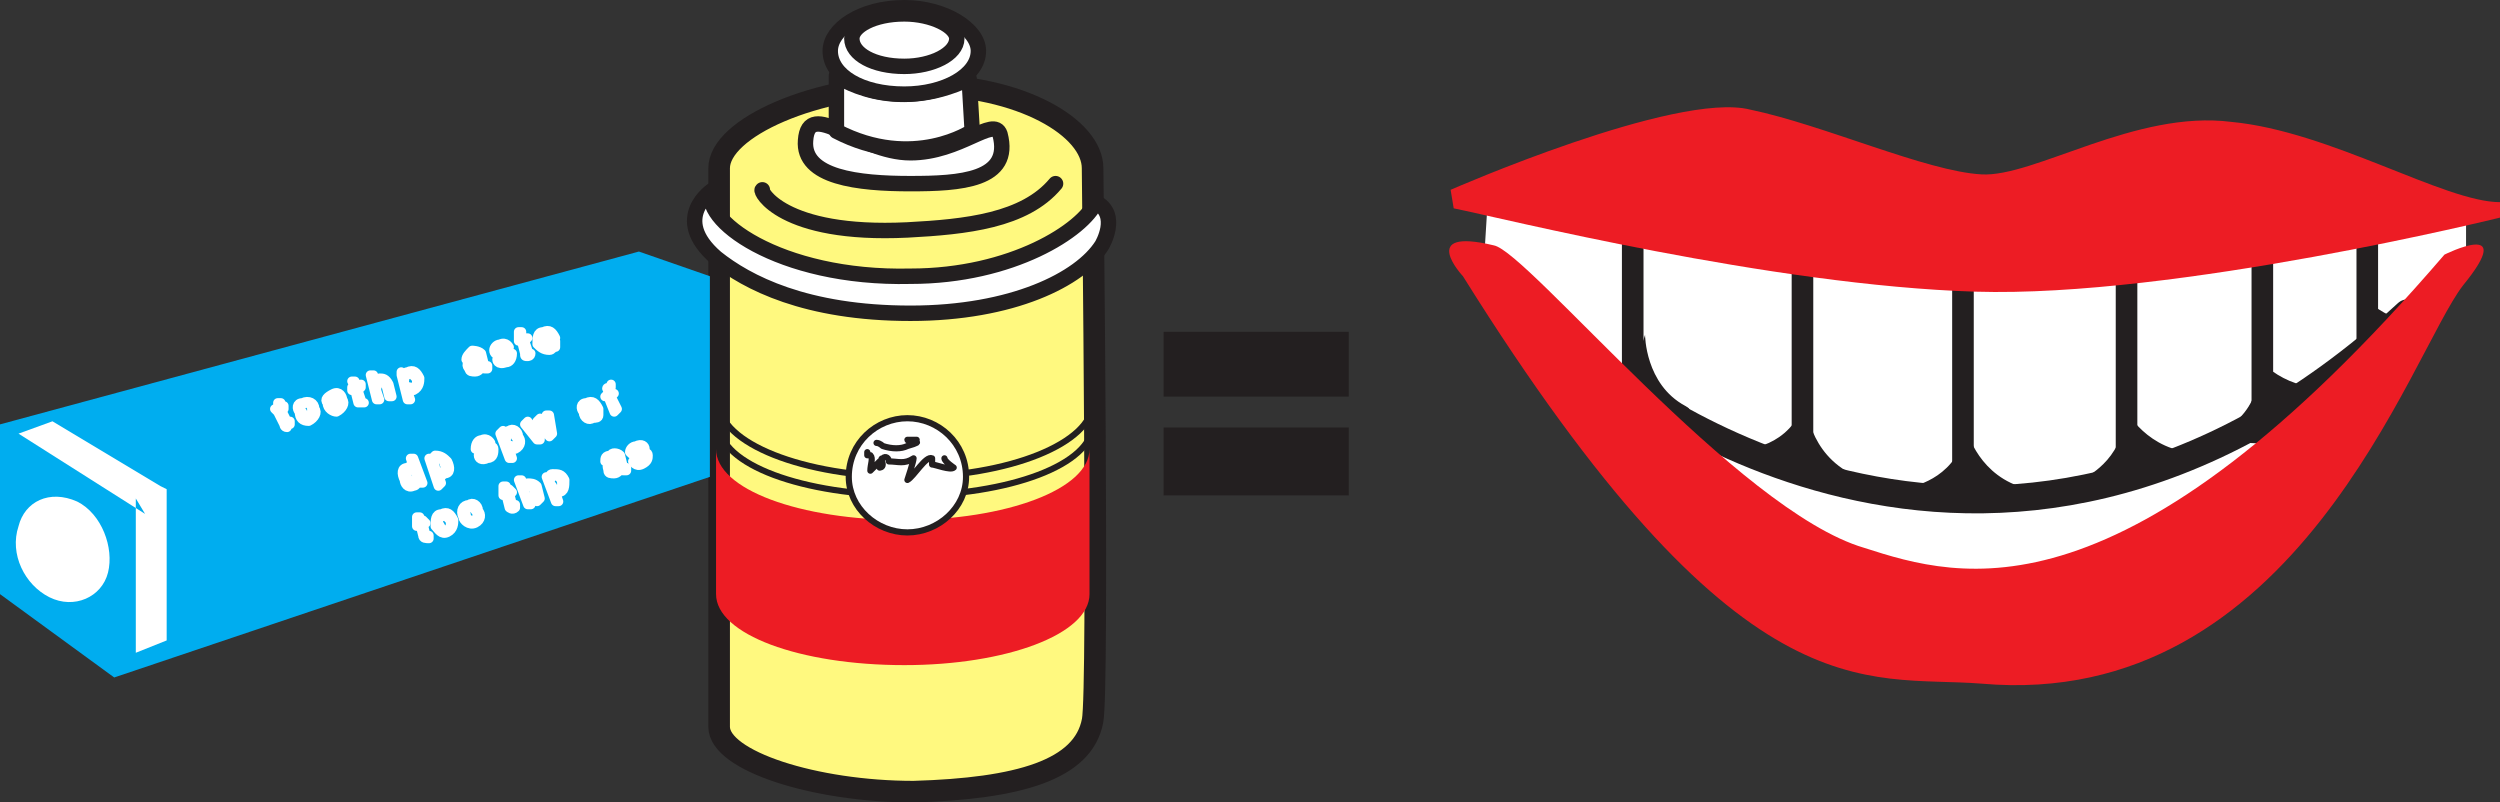 <svg xmlns="http://www.w3.org/2000/svg" width="607.5" height="195"><rect width="100%" height="100%" fill="#333333" stroke="none"/><path fill="#fff97f" fill-rule="evenodd" d="M265.5 40.875c0-9.75-17.25-20.25-42-20.25-25.5 0-48.75 10.5-48.75 20.25v135.75c0 8.25 23.25 15.75 47.25 15.75 25.5-.75 41.25-5.25 43.5-17.25 1.5-7.5 0-134.25 0-134.25"/><path fill="none" stroke="#231f20" stroke-linecap="round" stroke-linejoin="round" stroke-miterlimit="10" stroke-width="5.25" d="M265.5 40.875c0-9.75-17.25-20.25-42-20.25-25.5 0-48.75 10.5-48.75 20.25v135.75c0 8.25 23.25 15.75 47.25 15.75 25.5-.75 41.25-5.25 43.5-17.25 1.5-7.5 0-134.25 0-134.25zm0 0"/><path fill="#fff" fill-rule="evenodd" d="M361.5 49.125s96.75 15.75 117.75 15.75 120-14.25 120-14.25v12.75s-75.75 79.5-117 80.25c-47.25 1.5-99.75-57.75-121.5-82.5l.75-12"/><path fill="none" stroke="#231f20" stroke-linecap="round" stroke-linejoin="round" stroke-miterlimit="10" stroke-width="6.75" d="M388.5 88.875s94.5 81 196.5-12.75"/><path fill="none" stroke="#231f20" stroke-linecap="round" stroke-linejoin="round" stroke-miterlimit="10" stroke-width="5.25" d="M396.75 58.125v33.75M438 64.125v47.25m39-43.5v51.75m39.75-54v48.75m33-54.75v41.25m25.5-46.5v28.5"/><path fill="#231f20" fill-rule="evenodd" d="M477.75 103.875s2.25 10.5 12.75 14.25c7.5 3-21.75 2.25-25.5 0 0 0 11.25-2.25 12.75-14.25m-39-6.75s0 11.25 9.75 17.25c6.75 3.75-21.75-2.25-24.75-5.25 0 0 11.25 0 15-12m-39-15.75s0 12 9.75 17.25c6.75 3.75-21.75-2.25-24.75-4.5 0 0 11.25 0 15-12.75M573 70.875s7.5 9 18 7.5c8.25-.75-18 11.25-22.5 11.25 0 0 9-6.75 4.5-18.75m-24 20.25s2.25 11.25 12.75 15c7.5 2.25-21.75 2.25-25.5 0 0 0 11.25-2.25 12.75-15m-33 7.5s4.5 9.75 15.75 11.25c7.5.75-21 7.5-24.75 6 0 0 10.5-5.25 9-17.25"/><path fill="#231f20" fill-rule="evenodd" d="M547.5 85.875s6.75 9 18 8.25c7.5-.75-18.75 10.5-23.25 9.75 0 0 9-6 5.25-18m-219.75 10.5v-15.75h-45v15.75h45m0 24v-16.5h-45v16.5h45"/><path fill="none" stroke="#231f20" stroke-linecap="round" stroke-linejoin="round" stroke-miterlimit="10" stroke-width="3.75" d="M185.25 46.125c-.75 0 4.5 11.25 35.25 9.75 14.25-.75 28.5-2.25 36-11.25"/><path fill="none" stroke="#231f20" stroke-linecap="round" stroke-linejoin="round" stroke-miterlimit="10" stroke-width="1.5" d="M174.75 97.875c0 9.75 20.25 18 45.75 18 24.75 0 45-8.25 45-18"/><path fill="none" stroke="#231f20" stroke-linecap="round" stroke-linejoin="round" stroke-miterlimit="10" stroke-width="1.5" d="M174.75 103.125c0 9.75 20.25 17.25 45.75 17.25 24.75 0 45-7.5 45-17.25"/><path fill="#ed1c24" fill-rule="evenodd" d="M264.75 144.375c0 9.75-20.25 17.25-45 17.25-25.5 0-45.75-7.5-45.75-17.25v-35.25c0 9.75 20.25 17.25 45.75 17.25 24.75 0 45-7.5 45-17.25v35.25"/><path fill="#fff" fill-rule="evenodd" d="M266.25 49.125c-3 6.75-20.25 18-45 18-32.25.75-51.75-14.25-48-21 0 0-10.5 6.75.75 16.5 7.5 6 21.75 13.5 47.25 13.5 24.75 0 41.25-8.25 46.5-16.5 0 0 4.5-7.5-1.5-10.5"/><path fill="none" stroke="#231f20" stroke-linecap="round" stroke-linejoin="round" stroke-miterlimit="10" stroke-width="3.75" d="M266.25 49.125c-3 6.75-20.25 18-45 18-32.25.75-51.75-14.25-48-21 0 0-10.5 6.75.75 16.5 7.5 6 21.75 13.5 47.25 13.5 24.75 0 41.25-8.25 46.5-16.5 0 0 4.5-7.5-1.5-10.5zm0 0"/><path fill="#fff" fill-rule="evenodd" d="M220.5 129.375c7.5 0 14.25-6 14.25-13.5 0-8.25-6.75-14.25-14.25-14.25s-14.25 6-14.25 14.25c0 7.5 6.75 13.5 14.25 13.5"/><path fill="none" stroke="#231f20" stroke-linecap="round" stroke-linejoin="round" stroke-miterlimit="10" stroke-width="1.5" d="M220.5 129.375c7.5 0 14.25-6 14.25-13.5 0-8.25-6.75-14.25-14.25-14.25s-14.25 6-14.25 14.25c0 7.5 6.75 13.5 14.25 13.5zm0 0"/><path fill="none" stroke="#231f20" stroke-linecap="round" stroke-linejoin="round" stroke-miterlimit="10" stroke-width="1.5" d="M213 107.625c.75 0 1.5.75 1.5.75 2.25.75 4.5.75 6 0 5.25-1.5 0-.75 0-1.5h2.25m-12 3v.75h.75c.75.75 0 2.25 0 3.75l2.25-2.25v1.5s.75 0 .75-.75-.75-1.5 0-1.5c.75-.75 1.5 0 1.5.75 2.25 0 3.75.75 6-.75 0 .75-1.5 5.25-1.5 5.25 1.5-.75 4.5-6 6-5.25v1.5c.75 0 4.5 1.5 5.25.75 0 0-2.25-1.5-2.25-2.25"/><path fill="#fff" fill-rule="evenodd" d="M221.25 44.625c12 0 24.75-.75 21.75-12-1.5-4.5-9.75 4.5-21.75 4.5-12.75 0-24.75-13.5-25.5-3-.75 9 12.75 10.5 25.5 10.5"/><path fill="none" stroke="#231f20" stroke-linecap="round" stroke-linejoin="round" stroke-miterlimit="10" stroke-width="3.75" d="M221.25 44.625c12 0 24.75-.75 21.75-12-1.5-4.5-9.75 4.5-21.75 4.5-12.75 0-24.75-13.5-25.5-3-.75 9 12.75 10.5 25.5 10.5zm0 0"/><path fill="#fff" fill-rule="evenodd" d="M203.25 18.375s13.5 9.75 32.25.75l.75 12.75s-14.25 9.75-33 0v-13.5"/><path fill="none" stroke="#231f20" stroke-linecap="round" stroke-linejoin="round" stroke-miterlimit="10" stroke-width="3.75" d="M203.25 18.375s13.5 9.75 32.25.75l.75 12.75s-14.25 9.75-33 0zm0 0"/><path fill="#fff" fill-rule="evenodd" d="M219.75 22.875c9.75 0 18-4.5 18-10.5 0-5.25-8.25-10.5-18-10.5-10.5 0-18 5.25-18 10.5 0 6 7.5 10.5 18 10.5"/><path fill="none" stroke="#231f20" stroke-linecap="round" stroke-linejoin="round" stroke-miterlimit="10" stroke-width="3.75" d="M219.75 22.875c9.75 0 18-4.5 18-10.5 0-5.25-8.25-10.5-18-10.5-10.5 0-18 5.25-18 10.5 0 6 7.5 10.5 18 10.5zm0 0"/><path fill="#fff" fill-rule="evenodd" d="M219.75 16.125c6.75 0 12.75-3 12.75-6.75 0-3-6-6-12.75-6-7.5 0-12.75 3-12.75 6 0 3.75 5.25 6.75 12.75 6.75"/><path fill="none" stroke="#231f20" stroke-linecap="round" stroke-linejoin="round" stroke-miterlimit="10" stroke-width="3.75" d="M219.75 16.125c6.75 0 12.75-3 12.75-6.75 0-3-6-6-12.75-6-7.5 0-12.75 3-12.75 6 0 3.75 5.25 6.75 12.75 6.75zm0 0"/><path fill="#00adef" fill-rule="evenodd" d="m0 103.125 155.25-42 17.25 6v48.75l-144.75 48.75L0 144.375v-41.25"/><path fill="#fff" fill-rule="evenodd" d="m4.5 105.375 30.75 19.5-2.25-3.75v37.5l7.5-3v-36.75l-1.5-.75-26.25-15.75-8.25 3"/><path fill="#fff" fill-rule="evenodd" d="M12 145.125c6 3 12.75 0 14.25-6s-1.5-14.25-7.5-17.25c-6.75-3-12.75 0-14.25 6-2.25 6.75 1.5 14.25 7.5 17.25"/><path fill="none" stroke="#fff" stroke-linecap="round" stroke-linejoin="round" stroke-miterlimit="10" stroke-width="2.25" d="M69 99.375v-.75l-.75.75v-1.5h-.75v1.5h-.75l.75.75 1.5 3s0 .75.75.75c0 0 0-.75.75-.75v-.75l-.75.75v-.75l-1.5-3zm4.5-1.5c1.5-.75 3 0 3 1.5.75.75 0 2.25-1.5 3-1.5 0-2.25-.75-2.25-2.25-.75-.75-.75-2.25.75-2.25m1.5 3.75c.75-.75.75-1.5.75-2.25s-.75-1.5-1.5-1.5c-1.5.75-1.5 1.5-.75 2.25 0 .75.75 1.5 1.5 1.5zm6-6c1.5-.75 2.25.75 2.25 1.5.75.75 0 2.25-1.5 3-.75 0-2.25-.75-2.25-2.25-.75-.75 0-1.5 1.5-2.25m.75 3.75c1.5-.75 1.5-1.5.75-1.5 0-.75-.75-2.25-1.5-1.5-1.5 0-.75 1.5-.75 1.5 0 .75.75 1.5 1.5 1.5zm6-5.25v-.75l-.75.75-.75-1.5h-.75l.75 1.5h-.75v.75h.75l.75 3h1.5s-.75 0-.75-.75l-.75-2.25Zm7.5 2.25h-.75l-.75-3c0-.75-.75-.75-1.5-.75 0 .75-.75.75-.75 2.25l.75 2.25h-.75l-1.5-6h.75l.75 2.25c0-.75 0-.75.75-1.5.75 0 1.5 0 2.25 1.5zm2.25-5.25v-.75l.75.75s0-.75.75-.75c1.5-.75 2.25 0 3 1.5 0 .75 0 2.25-1.5 3H99l.75 2.25H99l-1.5-6m3 3c.75 0 .75-.75.75-2.25-.75 0-.75-1.5-2.25-.75-.75 0-.75 1.5-.75 2.25.75.75 1.5.75 2.25.75zm13.5-6.75c0-.75 0-.75.75-1.5.75 0 1.5 0 1.5.75 0 0 0 .75-.75.75h-.75c-1.5.75-1.5 1.5-.75 2.25 0 .75.75.75 1.5.75s1.5-.75 1.5-1.5c0 .75.75.75.75.75h.75v-.75h-.75l-.75-3c-.75-.75-2.25-.75-2.25-.75-.75.75-1.5 1.5-1.5 2.25h.75m2.25.75c.75.75 0 1.5-.75 1.5s-.75 0-.75-.75c-.75 0 0-.75.75-.75l.75-.75zm7.5-3.75s-.75-1.5-2.25-.75c-.75 0-1.5.75-1.5 1.5s.75 1.5 1.5.75h.75c.75 0 .75 0 1.5.75 0 .75-.75.75-.75.75-1.5.75-1.5 0-1.5-.75l-.75.75s0 1.5 2.25.75c.75 0 1.5-.75 1.5-2.25-.75 0-.75-.75-2.25-.75h-1.5c0-.75.75-.75.75-.75.75-.75 1.5 0 1.5 0zm3.75-1.5.75 2.25c0 .75 0 .75.75.75 0 .75-.75.75-.75.75-.75 0-.75 0-.75-.75l-.75-3H126v-2.25h.75v1.5h1.5zm7.5 0v1.5c-.75 0-.75.75-1.5.75-1.5 0-2.25-.75-3-1.5 0-1.5 0-3 1.5-3 1.5-.75 2.25 0 3 1.5l-3 .75c0 1.5.75 1.5 1.5 1.5s.75-.75.75-1.5h.75m-.75-.75c-.75-.75-.75-1.5-2.25-1.5 0 .75-.75 1.5-.75 2.25zm-31.5 35.25H102v-.75c-.75.75-.75 1.5-1.5 1.5-1.5.75-2.25-.75-2.25-1.5-.75-1.5-.75-3 .75-3 .75-.75 1.5 0 1.5 0l-.75-2.25h.75l2.25 6m-2.25 0c.75 0 .75-.75.75-2.25 0 0-.75-1.5-2.25-.75-.75 0-.75 1.5 0 1.5 0 1.5.75 1.5 1.5 1.5zm3.75-6h.75v.75c0-.75 0-.75.75-1.5 1.5 0 2.25.75 3 1.5.75 1.5.75 3-.75 3-.75.75-1.5.75-1.5 0l.75 2.25-.75.75-2.25-6.75m3 3.75c.75-.75 1.5-1.5.75-2.25 0-.75-.75-1.5-1.5-1.5-1.5.75-.75 1.5-.75 2.25.75 1.5 1.5 1.5 1.5 1.5zm12-7.5s-.75-1.5-2.25-.75c-.75 0-1.5.75-1.5 2.25.75 0 .75.75 1.5 0h1.5c.75 0 .75 0 .75.75 0 0 0 .75-.75.75-.75.75-1.5 0-1.5 0h-.75c0 .75.75 1.5 2.25.75 1.5 0 1.5-1.5 1.5-2.25s-.75-.75-1.5-.75h-.75c-.75.75-1.5.75-1.5 0s.75-.75.75-.75c.75-.75 1.5 0 1.5 0zm6 .75c.75 0 .75-1.5 0-2.25 0-.75-.75-1.5-1.5-.75-.75 0-.75 1.5-.75 2.25.75.75 1.5.75 2.25.75m-3.75-3 .75-.75v.75c.75 0 .75-.75 1.5-.75.75-.75 2.25 0 2.25 1.5.75.75.75 2.25-.75 3h-1.5l.75 2.25h-.75zm9.75-2.25 2.25 3 .75-.75-.75-4.5h-.75l.75 3.75-2.25-3-.75.75v3.75l-2.25-3.75-.75.75 3 3.75h.75zm13.5-4.5c-.75-.75-.75-.75-2.25-.75-.75 0-.75 1.5-.75 1.5l3-.75m.75.75v1.5c0 .75-.75.75-1.5.75-.75.75-2.25 0-2.25-1.5-.75-.75-.75-2.25.75-2.25 1.5-.75 2.25 0 3 1.5l-3 .75c0 .75.75 1.5 1.5 1.5.75-.75.75-1.5.75-1.5zm3-3 1.5 3-.75.75-1.5-3.75H147l.75-.75v-.75c-.75-.75 0-.75.75-.75v-.75.75c0 .75-.75.75 0 .75v.75h.75zm0 0"/><path fill="#fff" fill-rule="evenodd" d="m102.75 127.125.75 3h.75v.75c-.75 0-1.5 0-1.5-.75l-.75-3-.75.75v-2.25h.75v.75h.75l.75.75h-.75"/><path fill="none" stroke="#fff" stroke-linecap="round" stroke-linejoin="round" stroke-miterlimit="10" stroke-width="2.25" d="m102.75 127.125.75 3h.75v.75c-.75 0-1.5 0-1.5-.75l-.75-3-.75.75v-2.25h.75v.75h.75l.75.75zm0 0"/><path fill="#fff" fill-rule="evenodd" d="M107.25 124.875c1.5-.75 2.25 0 3 1.5 0 .75 0 2.25-1.5 3s-2.25-.75-3-1.5c0-1.5 0-3 1.5-3m1.5 3.75c.75 0 .75-1.5.75-2.25-.75 0-.75-1.5-2.25-.75-.75 0-.75 1.5-.75 1.5.75.75.75 2.25 2.25 1.5"/><path fill="none" stroke="#fff" stroke-linecap="round" stroke-linejoin="round" stroke-miterlimit="10" stroke-width="2.25" d="M107.25 124.875c1.5-.75 2.25 0 3 1.5 0 .75 0 2.25-1.5 3s-2.25-.75-3-1.5c0-1.5 0-3 1.5-3m1.5 3.75c.75 0 .75-1.5.75-2.25-.75 0-.75-1.5-2.25-.75-.75 0-.75 1.5-.75 1.5.75.75.75 2.25 2.25 1.5zm0 0"/><path fill="#fff" fill-rule="evenodd" d="M114 122.625c.75-.75 2.25 0 2.25 1.5.75.75.75 2.25-.75 3s-3-.75-3-1.5c-.75-1.5 0-3 1.5-3m.75 3.75c1.5 0 1.5-1.5.75-2.25 0 0-.75-1.5-1.5-.75-1.5 0-.75 1.5-.75 1.5 0 .75.75 2.25 1.5 1.5"/><path fill="none" stroke="#fff" stroke-linecap="round" stroke-linejoin="round" stroke-miterlimit="10" stroke-width="2.25" d="M114 122.625c.75-.75 2.25 0 2.25 1.5.75.75.75 2.25-.75 3s-3-.75-3-1.5c-.75-1.5 0-3 1.5-3m.75 3.75c1.5 0 1.5-1.5.75-2.25 0 0-.75-1.5-1.5-.75-1.5 0-.75 1.5-.75 1.5 0 .75.75 2.25 1.5 1.5zm0 0"/><path fill="#fff" fill-rule="evenodd" d="m124.5 119.625-.75-.75-.75.75v-1.5h-.75v2.25h.75l.75 3s.75.75 1.5 0v-.75s-.75.75-.75 0l-.75-3h.75"/><path fill="none" stroke="#fff" stroke-linecap="round" stroke-linejoin="round" stroke-miterlimit="10" stroke-width="2.25" d="m124.5 119.625-.75-.75-.75.75v-1.5h-.75v2.25h.75l.75 3s.75.75 1.5 0v-.75s-.75.75-.75 0l-.75-3zm0 0"/><path fill="#fff" fill-rule="evenodd" d="m131.25 121.125-.75.75-.75-3c0-.75-.75-.75-1.5-.75 0 0-.75.75-.75 1.5l1.5 3h-.75l-2.25-6h.75l.75 1.5s0-.75.75-.75 1.5 0 2.25.75l.75 3"/><path fill="none" stroke="#fff" stroke-linecap="round" stroke-linejoin="round" stroke-miterlimit="10" stroke-width="2.25" d="m131.25 121.125-.75.75-.75-3c0-.75-.75-.75-1.5-.75 0 0-.75.75-.75 1.5l1.5 3h-.75l-2.25-6h.75l.75 1.5s0-.75.75-.75 1.5 0 2.25.75zm0 0"/><path fill="#fff" fill-rule="evenodd" d="M132.75 115.875h.75v.75c0-.75 0-1.5.75-1.5 1.5 0 2.25 0 3 1.5 0 1.5 0 3-1.5 3 0 .75-.75 0-.75 0l.75 2.25H135l-2.25-6m3 3c.75 0 .75-.75.75-1.5s-.75-2.25-2.25-1.5c-.75.75-.75 1.5 0 2.25 0 1.5.75 1.5 1.5.75"/><path fill="none" stroke="#fff" stroke-linecap="round" stroke-linejoin="round" stroke-miterlimit="10" stroke-width="2.25" d="M132.75 115.875h.75v.75c0-.75 0-1.5.75-1.5 1.5 0 2.25 0 3 1.5 0 1.5 0 3-1.5 3 0 .75-.75 0-.75 0l.75 2.25H135l-2.25-6m3 3c.75 0 .75-.75.75-1.5s-.75-2.25-2.25-1.5c-.75.75-.75 1.5 0 2.25 0 1.5.75 1.5 1.5.75zm0 0"/><path fill="#fff" fill-rule="evenodd" d="M147 112.125c0-.75 0-1.5 1.5-1.5 0-.75 1.5-.75 2.25 0l.75 3h.75v.75h-.75c-.75 0-.75 0-.75-.75 0 .75-.75 1.5-1.5 1.5s-1.5 0-1.5-.75-.75-1.5.75-1.5l.75-.75c.75 0 .75-.75.75-.75 0-.75-.75-.75-1.5-.75-.75.75-.75 1.5-.75 1.5H147m3 0s0 .75-.75.75-1.5.75-.75.75c0 .75 0 .75.75.75s1.5-.75 1.5-1.5l-.75-.75"/><path fill="none" stroke="#fff" stroke-linecap="round" stroke-linejoin="round" stroke-miterlimit="10" stroke-width="2.25" d="M147 112.125c0-.75 0-1.5 1.5-1.5 0-.75 1.5-.75 2.25 0l.75 3h.75v.75h-.75c-.75 0-.75 0-.75-.75 0 .75-.75 1.5-1.5 1.5s-1.5 0-1.5-.75-.75-1.5.75-1.5l.75-.75c.75 0 .75-.75.75-.75 0-.75-.75-.75-1.5-.75-.75.75-.75 1.5-.75 1.5H147m3 0s0 .75-.75.75-1.5.75-.75.75c0 .75 0 .75.75.75s1.5-.75 1.5-1.5zm0 0"/><path fill="#fff" fill-rule="evenodd" d="M156 109.125s-.75-.75-1.5 0c0 0-.75 0-.75.75H156c.75 0 1.5 0 1.5.75s0 1.5-1.5 2.25-2.25-.75-2.25-.75l.75-.75c0 .75.75 1.5 1.5.75.75 0 .75-.75.75-.75 0-.75-.75-.75-.75-.75h-1.5c-.75 0-.75 0-1.5-.75 0-.75.75-1.5 1.5-1.5 1.5-.75 2.25 0 2.25.75H156"/><path fill="none" stroke="#fff" stroke-linecap="round" stroke-linejoin="round" stroke-miterlimit="10" stroke-width="2.25" d="M156 109.125s-.75-.75-1.5 0c0 0-.75 0-.75.75H156c.75 0 1.5 0 1.5.75s0 1.5-1.5 2.25-2.25-.75-2.25-.75l.75-.75c0 .75.75 1.5 1.5.75.75 0 .75-.75.75-.75 0-.75-.75-.75-.75-.75h-1.5c-.75 0-.75 0-1.5-.75 0-.75.75-1.5 1.5-1.5 1.5-.75 2.25 0 2.25.75zm0 0"/><path fill="#ed1c24" fill-rule="evenodd" d="m353.25 50.625-.75-4.5s54.75-24 72.75-19.5c18 3.75 42.75 15 56.25 15.75 12.75.75 37.5-15.75 60.75-12.75 24 2.25 51.75 19.5 65.25 19.5v3.75s-78.75 19.5-127.5 18c-49.5-1.5-115.5-18-126.75-20.25"/><path fill="#ed1c24" fill-rule="evenodd" d="M355.5 67.125s-11.25-12 7.5-7.5c8.25 1.5 59.25 64.5 90 73.5 23.25 7.5 63 19.5 141-71.25 0 0 18-9 4.5 7.5-12.75 16.5-40.5 103.5-117 96.75-28.5-2.25-58.5 9-126-99"/></svg>
